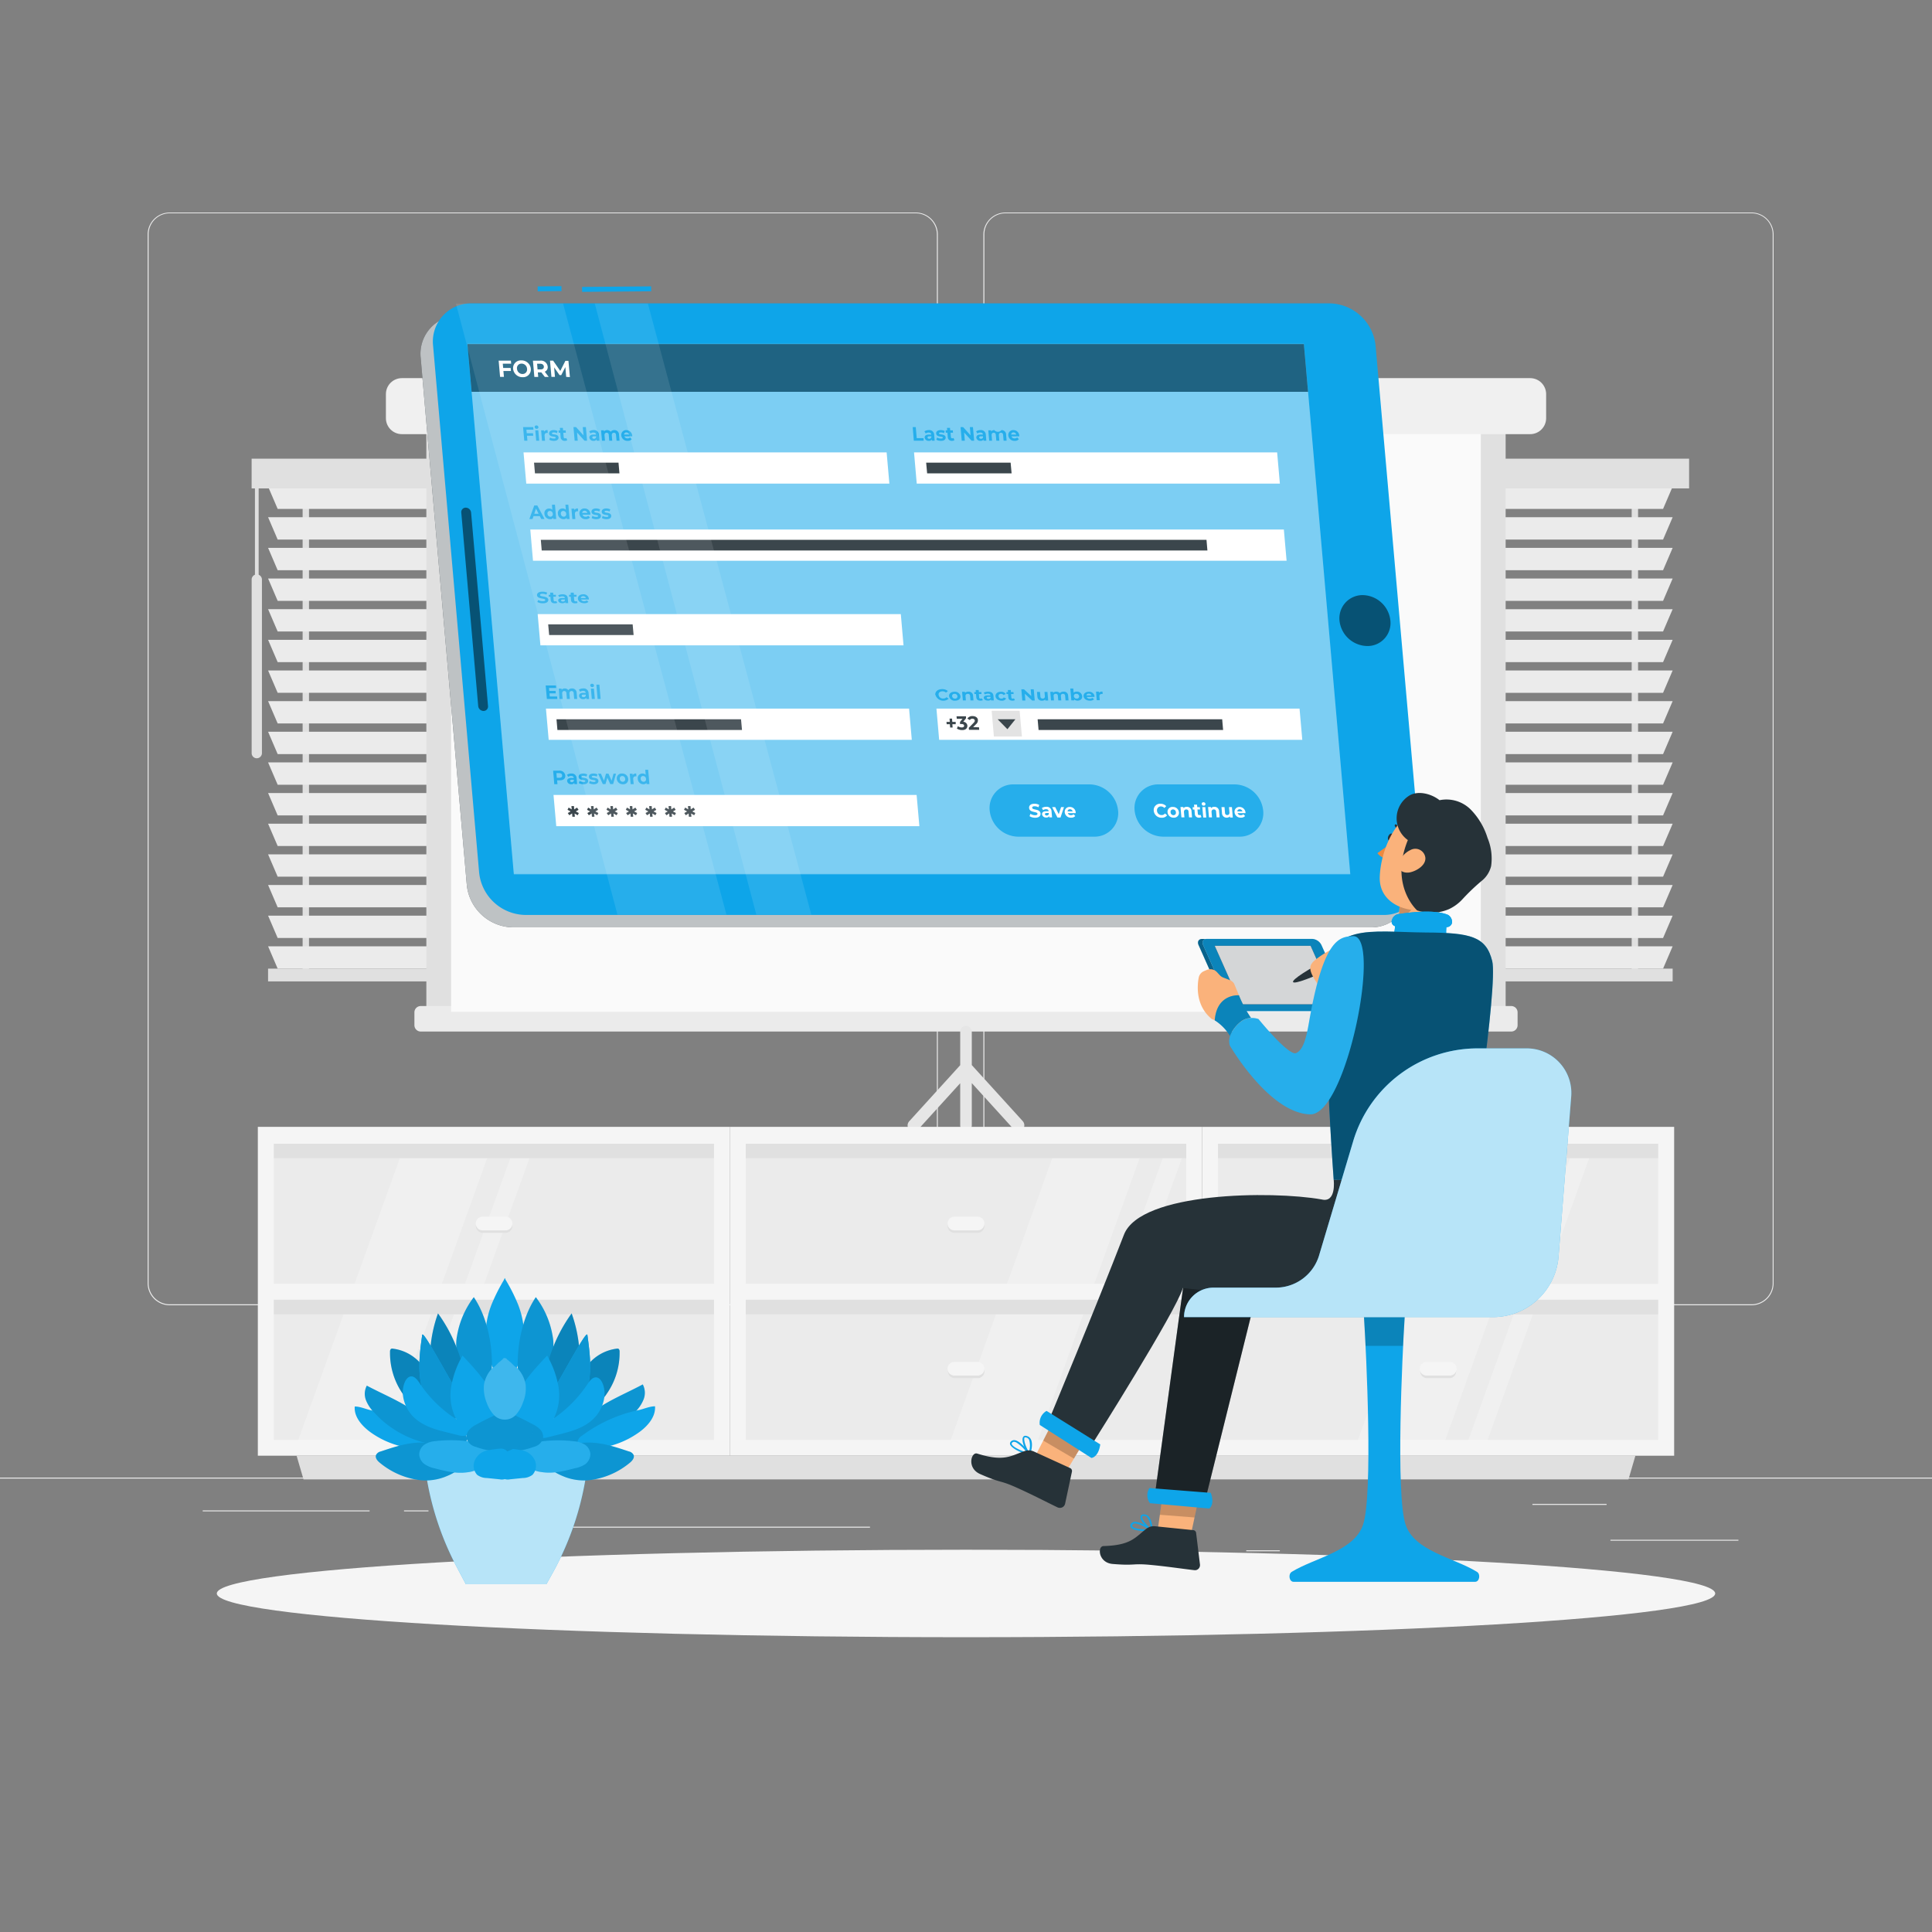 <svg xmlns="http://www.w3.org/2000/svg" width="217" height="217" fill="none"><rect width="100%" height="100%" fill="#808080" stroke="none"/><path fill="#EBEBEB" d="M195.257 172.945h-14.374v.108h14.374v-.108Zm-51.508 1.18h-3.771v.109h3.771v-.109Zm36.7-5.208h-8.329v.109h8.329v-.109Zm-138.937.729H22.768v.109h18.744v-.109Zm6.614 0H45.38v.109h2.747v-.109Zm49.589 1.832H57.058v.109h40.657v-.109Zm5.143-24.873H19.061a2.477 2.477 0 0 1-2.478-2.478v-117.8a2.478 2.478 0 0 1 2.478-2.457h83.797a2.477 2.477 0 0 1 2.478 2.478v117.779a2.476 2.476 0 0 1-2.478 2.478ZM19.061 23.957a2.375 2.375 0 0 0-2.37 2.37v117.8a2.374 2.374 0 0 0 2.37 2.37h83.797a2.378 2.378 0 0 0 2.37-2.37v-117.8a2.379 2.379 0 0 0-2.37-2.37H19.061Zm177.676 122.648h-83.806a2.48 2.48 0 0 1-2.478-2.478v-117.8a2.483 2.483 0 0 1 2.478-2.457h83.806a2.48 2.48 0 0 1 2.469 2.457v117.8a2.476 2.476 0 0 1-2.469 2.478ZM112.931 23.957a2.374 2.374 0 0 0-2.369 2.37v117.8a2.373 2.373 0 0 0 2.369 2.37h83.806a2.373 2.373 0 0 0 2.369-2.37v-117.8a2.374 2.374 0 0 0-2.369-2.37h-83.806ZM217 165.962H0v.108h217v-.108Z"/><path fill="#E0E0E0" d="M34.707 53.651h-.716v55.861h.716v-55.86Zm44.593 0h-.716v55.861h.716v-55.86Z"/><path fill="#EBEBEB" d="M82.104 57.162H31.187l-1.076-2.508h53.07l-1.077 2.508Zm0 3.442H31.187l-1.076-2.509h53.07l-1.077 2.509Zm0 3.442H31.187l-1.076-2.509h53.07l-1.077 2.509Zm0 3.441H31.187l-1.076-2.508h53.07l-1.077 2.508Zm0 3.441H31.187l-1.076-2.504h53.07l-1.077 2.504Zm0 3.442H31.187l-1.076-2.504h53.07l-1.077 2.504Zm0 3.446H31.187l-1.076-2.508h53.07l-1.077 2.508Zm0 3.442H31.187l-1.076-2.508h53.07l-1.077 2.508Zm0 3.442H31.187l-1.076-2.51h53.07l-1.077 2.51Zm0 3.441H31.187l-1.076-2.508h53.07l-1.077 2.508Zm0 3.442H31.187l-1.076-2.509h53.07l-1.077 2.509Zm0 3.441H31.187l-1.076-2.504h53.07l-1.077 2.504Zm0 3.442H31.187l-1.076-2.504h53.07l-1.077 2.504Zm0 3.442H31.187l-1.076-2.505h53.07l-1.077 2.505Zm0 3.446H31.187l-1.076-2.509h53.07l-1.077 2.509Zm0 3.441H31.187l-1.076-2.508h53.07l-1.077 2.508Z"/><path fill="#E0E0E0" d="M83.18 108.795H30.11v1.433h53.07v-1.433Zm1.854-57.279H28.262v3.342h56.772v-3.342Zm-56.19 33.652a.575.575 0 0 1-.578-.581V65.1a.574.574 0 0 1 .986-.408.578.578 0 0 1 .169.408v19.487a.582.582 0 0 1-.577.581Z"/><path fill="#E0E0E0" d="M29.052 54.185h-.417v11.58h.417v-11.58Zm110.344-.534h-.716v55.861h.716v-55.86Zm44.59 0h-.716v55.861h.716v-55.86Z"/><path fill="#EBEBEB" d="M186.794 57.162h-50.922l-1.072-2.508h53.07l-1.076 2.508Zm0 3.442h-50.922l-1.072-2.509h53.07l-1.076 2.509Zm0 3.442h-50.922l-1.072-2.509h53.07l-1.076 2.509Zm0 3.441h-50.922l-1.072-2.508h53.07l-1.076 2.508Zm0 3.441h-50.922l-1.072-2.504h53.07l-1.076 2.504Zm0 3.442h-50.922l-1.072-2.504h53.07l-1.076 2.504Zm0 3.446h-50.922l-1.072-2.508h53.07l-1.076 2.508Zm0 3.442h-50.922L134.8 78.75h53.07l-1.076 2.508Zm0 3.442h-50.922l-1.072-2.51h53.07l-1.076 2.51Zm0 3.441h-50.922l-1.072-2.508h53.07l-1.076 2.508Zm0 3.442h-50.922l-1.072-2.509h53.07l-1.076 2.509Zm0 3.441h-50.922L134.8 92.52h53.07l-1.076 2.504Zm0 3.442h-50.922l-1.072-2.504h53.07l-1.076 2.504Zm0 3.442h-50.922l-1.072-2.505h53.07l-1.076 2.505Zm0 3.446h-50.922l-1.072-2.509h53.07l-1.076 2.509Zm0 3.441h-50.922l-1.072-2.508h53.07l-1.076 2.508Z"/><path fill="#E0E0E0" d="M187.87 108.795H134.8v1.433h53.07v-1.433Zm1.849-57.279h-56.772v3.342h56.772v-3.342Zm-56.186 33.652a.579.579 0 0 1-.577-.581V65.1a.562.562 0 0 1 .168-.41.56.56 0 0 1 .409-.167.576.576 0 0 1 .573.577v19.487a.582.582 0 0 1-.573.581Z"/><path fill="#E0E0E0" d="M133.741 54.185h-.416v11.58h.416v-11.58Z"/><path fill="#E0E0E0" d="M169.112 45.618H47.888v68.572h121.224V45.618Z"/><path fill="#EBEBEB" d="M169.742 112.997H47.258a.711.711 0 0 0-.712.711v1.441c0 .393.32.712.712.712h122.484a.712.712 0 0 0 .712-.712v-1.441a.711.711 0 0 0-.712-.711Z"/><path fill="#FAFAFA" d="M166.326 47.701H50.67v65.946h115.656V47.701Z"/><path fill="#E6E6E6" d="m114.867 125.916-5.716-6.288v-3.75a.65.65 0 0 0-1.302 0v3.763l-5.716 6.288c-.594.656.326 1.667.92 1.016 1.597-1.762 3.196-3.521 4.796-5.277v4.717a.654.654 0 0 0 .651.651.65.65 0 0 0 .651-.651v-4.73c1.597 1.756 3.196 3.515 4.796 5.277.594.664 1.497-.36.92-1.016Z"/><path fill="#F0F0F0" d="M171.864 42.471H45.14c-.992 0-1.796.805-1.796 1.797v2.7c0 .992.804 1.796 1.796 1.796h126.724c.992 0 1.797-.804 1.797-1.797v-2.699c0-.992-.805-1.797-1.797-1.797Z"/><path fill="#EBEBEB" d="M81.097 127.362H29.86v17.685h51.238v-17.685Zm0 17.685H29.86v17.686h51.238v-17.686Z"/><path fill="#F0F0F0" d="m49.328 145.047 6.371-17.685h-9.808l-6.375 17.685h9.812Zm11.124-17.685h-2.157l-6.376 17.685h2.157l6.376-17.685Zm-17.499 35.371 6.375-17.686h-9.812l-6.376 17.686h9.813Z"/><path fill="#F0F0F0" d="M54.076 145.047H51.92l-6.375 17.686H47.7l6.375-17.686Z"/><path fill="#E0E0E0" d="M81.093 130.079v-1.788H29.855v1.788h51.238Zm0 17.546v-1.788H29.855v1.788h51.238Zm-24.308-9.157a.768.768 0 0 0 0-1.536H54.18a.769.769 0 0 0 0 1.536h2.604Z"/><path fill="#F5F5F5" d="M56.785 138.195a.768.768 0 0 0 0-1.537H54.18a.769.769 0 0 0 0 1.537h2.604Z"/><path fill="#E0E0E0" d="M56.785 154.795a.77.77 0 0 0 .714-.77.774.774 0 0 0-.715-.771h-2.603a.774.774 0 0 0 0 1.541h2.604Z"/><path fill="#F5F5F5" d="M56.785 154.504a.768.768 0 0 0 0-1.536H54.18a.769.769 0 0 0 0 1.536h2.604Z"/><path fill="#F5F5F5" d="M28.96 126.567v36.938h53.027v-36.938H28.96Zm51.24 35.154H30.753V145.98H80.2v15.741Zm0-17.525H30.753v-15.732H80.2v15.732Z"/><path fill="#EBEBEB" d="M134.119 127.362H82.881v17.685h51.238v-17.685Zm0 17.685H82.881v17.686h51.238v-17.686Z"/><path fill="#F0F0F0" d="m122.605 145.047 6.375-17.685h-9.808l-6.375 17.685h9.808Zm11.123-17.685h-2.152l-6.376 17.685h2.153l6.375-17.685Zm-17.494 35.371 6.371-17.686h-9.808l-6.376 17.686h9.813Z"/><path fill="#F0F0F0" d="M127.353 145.047H125.2l-6.375 17.686h2.157l6.371-17.686Z"/><path fill="#E0E0E0" d="M134.119 130.079v-1.788H82.881v1.788h51.238Zm0 17.546v-1.788H82.881v1.788h51.238Zm-24.317-9.157a.767.767 0 1 0 0-1.536h-2.604a.767.767 0 1 0 0 1.536h2.604Z"/><path fill="#F5F5F5" d="M109.802 138.195a.767.767 0 1 0 0-1.537h-2.604a.767.767 0 1 0 0 1.537h2.604Z"/><path fill="#E0E0E0" d="M109.802 154.795a.77.77 0 0 0 0-1.541h-2.604a.772.772 0 0 0 0 1.541h2.604Z"/><path fill="#F5F5F5" d="M109.802 154.504a.767.767 0 1 0 0-1.536h-2.604a.767.767 0 1 0 0 1.536h2.604Z"/><path fill="#F5F5F5" d="M81.987 126.567v36.938h53.026v-36.938H81.987Zm51.238 35.154H83.762V145.98h49.476l-.013 15.741Zm0-17.525H83.762v-15.732h49.476l-.013 15.732Z"/><path fill="#EBEBEB" d="M187.145 127.362h-51.238v17.685h51.238v-17.685Zm0 17.685h-51.238v17.686h51.238v-17.686Z"/><path fill="#F0F0F0" d="m168.353 145.047 6.375-17.685h-9.812l-6.376 17.685h9.813Zm11.123-17.685h-2.157l-6.375 17.685h2.157l6.375-17.685Zm-17.499 35.371 6.376-17.686h-9.813l-6.375 17.686h9.812Z"/><path fill="#F0F0F0" d="M173.101 145.047h-2.157l-6.376 17.686h2.157l6.376-17.686Z"/><path fill="#E0E0E0" d="M187.145 130.083v-1.788h-51.238v1.788h51.238Zm-.004 17.546v-1.788h-51.238v1.788h51.238Zm-24.304-9.161a.767.767 0 1 0 0-1.536h-2.604a.767.767 0 1 0 0 1.536h2.604Z"/><path fill="#F5F5F5" d="M162.837 138.195a.767.767 0 1 0 0-1.537h-2.604a.767.767 0 1 0 0 1.537h2.604Z"/><path fill="#E0E0E0" d="M162.837 154.795a.77.77 0 0 0 .508-1.296.772.772 0 0 0-.508-.245h-2.604a.775.775 0 0 0-.715.771.774.774 0 0 0 .715.77h2.604Z"/><path fill="#F5F5F5" d="M162.837 154.504a.767.767 0 1 0 0-1.536h-2.604a.767.767 0 1 0 0 1.536h2.604Z"/><path fill="#F5F5F5" d="M135.013 126.567v36.938h53.026v-36.938h-53.026Zm51.234 35.154h-49.446V145.98h49.446v15.741Zm0-17.525h-49.446v-15.732h49.446v15.732Z"/><path fill="#E0E0E0" d="M182.909 166.166H34.091l-.777-2.661h150.372l-.777 2.661Z"/><path fill="#F5F5F5" d="M108.5 183.89c46.474 0 84.148-2.199 84.148-4.913 0-2.713-37.674-4.913-84.148-4.913s-84.148 2.2-84.148 4.913c0 2.714 37.674 4.913 84.148 4.913Z"/><path fill="#263238" d="M57.61 104.16h96.347a4.293 4.293 0 0 0 4.161-2.971 4.285 4.285 0 0 0 .179-1.803l-5.186-59.163a5.293 5.293 0 0 0-5.169-4.774H51.594a4.288 4.288 0 0 0-4.34 4.774l5.178 59.185a5.296 5.296 0 0 0 5.177 4.752Z"/><path fill="#fff" d="M57.61 104.16h96.347a4.293 4.293 0 0 0 4.161-2.971 4.285 4.285 0 0 0 .179-1.803l-5.186-59.163a5.293 5.293 0 0 0-5.169-4.774H51.594a4.288 4.288 0 0 0-4.34 4.774l5.178 59.185a5.296 5.296 0 0 0 5.177 4.752Z" opacity=".7"/><path fill="#0EA5E9" d="M57.713 98.106h93.948l-5.212-59.554H52.501l5.212 59.554Z"/><path fill="#0EA5E9" d="M59.024 102.766h96.348a4.276 4.276 0 0 0 3.253-1.402 4.295 4.295 0 0 0 1.087-3.371l-5.208-59.168a5.293 5.293 0 0 0-5.173-4.752H52.983a4.288 4.288 0 0 0-4.34 4.752l5.173 59.185a5.298 5.298 0 0 0 5.208 4.756Z"/><path fill="#0EA5E9" d="M57.713 98.106h93.948l-5.212-59.554H52.501l5.212 59.554Z"/><path fill="#fff" d="M57.713 98.197h93.948l-5.212-59.554H52.501l5.212 59.553Z" opacity=".4"/><path fill="#0EA5E9" d="M146.918 44.007H52.974l-.473-5.364h93.948l.469 5.364Z"/><path fill="#000" d="M146.918 44.007H52.974l-.473-5.364h93.948l.469 5.364Z" opacity=".5"/><path fill="#fff" d="m56.472 40.848.044.482h.841l.03.338h-.846l.061.664h-.434l-.16-1.823h1.375l.03.339h-.94Zm1.158.572a.869.869 0 0 1 .917-.941 1.046 1.046 0 0 1 1.076.942.868.868 0 0 1-.911.946 1.05 1.05 0 0 1-1.081-.946Zm1.568 0a.616.616 0 0 0-.826-.542.503.503 0 0 0-.303.543.62.62 0 0 0 .625.586.503.503 0 0 0 .504-.586Zm1.996.913-.395-.508h-.39l.043.508h-.434l-.16-1.823h.79a.755.755 0 0 1 .867.664.534.534 0 0 1-.325.573l.438.586h-.434Zm-.525-1.48h-.343l.052.637h.347c.256 0 .373-.121.36-.316-.013-.196-.169-.322-.425-.322h.009Zm2.925 1.479-.095-1.102-.46.902h-.191l-.608-.868.091 1.068h-.395l-.16-1.823h.351l.803 1.155.573-1.133h.343l.165 1.823-.417-.022Z"/><path fill="#0EA5E9" d="m59.128 48.26.035.4h.703l.026.282h-.703l.048.556h-.352l-.134-1.524h1.141l.026.287h-.79Zm.925-.286a.173.173 0 0 1 .119-.18.172.172 0 0 1 .076-.006.208.208 0 0 1 .226.182.179.179 0 0 1-.196.195.213.213 0 0 1-.225-.19Zm.069.356h.339l.104 1.168h-.339l-.104-1.168Zm1.38-.022.026.317h-.078c-.187 0-.3.104-.282.33l.048.551h-.339l-.1-1.167h.322v.152a.434.434 0 0 1 .403-.183Zm.187 1.082.09-.244a.87.87 0 0 0 .435.113c.156 0 .208-.043.204-.108 0-.191-.708 0-.747-.46 0-.222.17-.382.508-.382.16-.002.317.034.46.104l-.09.243a.722.722 0 0 0-.348-.087c-.152 0-.213.048-.209.108 0 .2.708 0 .747.465 0 .217-.17.373-.516.373a1.077 1.077 0 0 1-.534-.126Zm2.022.051a.469.469 0 0 1-.269.074.432.432 0 0 1-.473-.434l-.039-.473h-.178l-.026-.265h.182l-.026-.282h.339l.026.282h.29l.022.265h-.29l.043.473a.15.15 0 0 0 .096.145c.019.008.04.012.06.011a.226.226 0 0 0 .135-.043l.108.247Zm2.096-1.467.13 1.524h-.286l-.842-.925.083.925h-.347l-.135-1.524h.29l.838.925-.082-.925h.351Zm1.463.855.06.668h-.32v-.147a.351.351 0 0 1-.343.165.434.434 0 0 1-.469-.356c0-.204.117-.347.473-.347h.27c0-.148-.11-.23-.292-.23a.5.5 0 0 0-.325.108l-.143-.239a.829.829 0 0 1 .49-.143.534.534 0 0 1 .599.521Zm-.313.3v-.122h-.234c-.156 0-.204.06-.195.139.008.078.082.139.204.139a.225.225 0 0 0 .204-.156h.021Zm2.57-.299.06.668h-.338l-.056-.617c0-.19-.109-.277-.243-.277-.135 0-.252.1-.235.308l.052.586h-.338l-.052-.617c0-.19-.104-.277-.248-.277-.143 0-.247.1-.23.308l.052.586h-.338l-.104-1.168h.325v.13a.435.435 0 0 1 .352-.151.49.49 0 0 1 .403.19.477.477 0 0 1 .404-.19.503.503 0 0 1 .534.52Zm1.471.177h-.868a.348.348 0 0 0 .356.234.356.356 0 0 0 .282-.112l.2.195a.565.565 0 0 1-.47.19.673.673 0 0 1-.715-.603.54.54 0 0 1 .568-.603.686.686 0 0 1 .664.699h-.017Zm-.907-.195h.577a.313.313 0 0 0-.308-.243.248.248 0 0 0-.269.243Zm-7.517 29.416.026.282h-1.176l-.135-1.519h1.15l.027.282h-.803l.03.33h.708l.021.274h-.703l.03.351h.825Zm2.196-.386.06.668h-.338l-.056-.616c0-.191-.109-.278-.243-.278-.135 0-.252.1-.234.308l.052.586h-.339l-.052-.616c0-.191-.104-.278-.247-.278-.143 0-.248.1-.23.308l.052.586h-.339l-.104-1.167h.326v.134a.433.433 0 0 1 .351-.151.478.478 0 0 1 .404.19.469.469 0 0 1 .403-.19.497.497 0 0 1 .534.516Zm1.337 0 .06.669h-.316v-.148a.352.352 0 0 1-.343.165.434.434 0 0 1-.469-.356c0-.204.117-.347.473-.347h.27c0-.148-.11-.23-.291-.23a.5.5 0 0 0-.326.108l-.143-.238a.829.829 0 0 1 .49-.14.533.533 0 0 1 .595.517Zm-.313.3v-.122h-.26c-.156 0-.204.06-.195.139.008.078.082.139.204.139a.226.226 0 0 0 .251-.156Zm.504-1.151a.174.174 0 0 1 .19-.19.212.212 0 0 1 .23.182.177.177 0 0 1-.195.195.213.213 0 0 1-.225-.187Zm.07.352h.338l.104 1.167h-.339l-.104-1.167Zm.616-.443h.338l.139 1.61h-.338l-.14-1.61ZM60.63 57.97h-.708l-.108.325h-.356l.547-1.52h.347l.812 1.52h-.37l-.164-.326Zm-.135-.265-.295-.582-.187.582h.482Zm1.836-1.02.143 1.61h-.325v-.135a.403.403 0 0 1-.352.152.625.625 0 0 1-.646-.59.512.512 0 0 1 .53-.603.487.487 0 0 1 .36.143l-.048-.569.338-.008Zm-.243 1.028a.325.325 0 0 0-.325-.325.269.269 0 0 0-.27.325.325.325 0 0 0 .441.3.265.265 0 0 0 .154-.291v-.009Zm1.745-1.028.143 1.61h-.325v-.135a.404.404 0 0 1-.352.152.625.625 0 0 1-.634-.599.512.512 0 0 1 .53-.603.487.487 0 0 1 .36.143l-.048-.568h.326Zm-.243 1.028a.325.325 0 0 0-.326-.325.27.27 0 0 0-.269.325.326.326 0 0 0 .44.3.265.265 0 0 0 .155-.291v-.009Zm1.319-.603.026.312h-.078c-.187 0-.3.105-.282.326l.048.551h-.339l-.1-1.167h.321v.156a.435.435 0 0 1 .404-.178Zm1.389.699h-.868a.347.347 0 0 0 .356.234.372.372 0 0 0 .282-.113l.2.195a.573.573 0 0 1-.47.187.668.668 0 0 1-.715-.599.533.533 0 0 1 .568-.603.638.638 0 0 1 .66.608.623.623 0 0 1-.013.09Zm-.907-.2h.577a.313.313 0 0 0-.308-.243.254.254 0 0 0-.246.145.252.252 0 0 0-.023.098Zm1.059.577.09-.243a.828.828 0 0 0 .435.113c.156 0 .208-.039.204-.104 0-.191-.708 0-.747-.465 0-.22.165-.377.508-.377.16-.002.317.034.46.104l-.091.239a.72.72 0 0 0-.347-.087c-.152 0-.213.048-.209.108 0 .2.708 0 .747.47 0 .216-.17.368-.516.368a1.029 1.029 0 0 1-.534-.126Zm1.15 0 .091-.243a.842.842 0 0 0 .434.113c.156 0 .213-.039.208-.104 0-.191-.707 0-.75-.465 0-.22.169-.377.507-.377.16-.002.317.034.46.104l-.09.239a.716.716 0 0 0-.344-.087c-.152 0-.212.048-.208.108 0 .2.707 0 .746.47 0 .216-.169.368-.52.368a1.054 1.054 0 0 1-.534-.126ZM63.494 87.1c.03.338-.208.546-.612.546h-.308l.04.434h-.357l-.13-1.519h.655a.63.63 0 0 1 .712.539Zm-.356 0c0-.17-.134-.265-.347-.265h-.295l.043.525h.287c.225 0 .325-.096.312-.26Zm1.628.299.06.668h-.316v-.147a.352.352 0 0 1-.343.165.434.434 0 0 1-.469-.356c0-.204.117-.347.473-.347h.27c0-.148-.11-.23-.291-.23a.507.507 0 0 0-.326.108l-.143-.239a.838.838 0 0 1 .49-.139.533.533 0 0 1 .595.517Zm-.313.3v-.122h-.221c-.156 0-.204.06-.195.139.008.078.082.139.204.139a.227.227 0 0 0 .212-.157Zm.556.26.091-.243a.867.867 0 0 0 .434.113c.156 0 .213-.044.204-.109 0-.19-.703 0-.746-.46 0-.221.169-.378.507-.378.16-.002.317.032.46.1l-.09.243a.72.72 0 0 0-.348-.086c-.152 0-.213.047-.204.108 0 .2.703 0 .747.464 0 .217-.17.374-.521.374a1.076 1.076 0 0 1-.534-.126Zm1.15 0 .091-.243a.89.89 0 0 0 .434.113c.156 0 .213-.044.208-.109 0-.19-.707 0-.746-.46-.022-.221.165-.378.508-.378.157-.002.313.032.455.1l-.09.243a.718.718 0 0 0-.344-.087c-.151 0-.212.048-.208.109 0 .2.707 0 .747.464 0 .217-.17.374-.521.374-.186.003-.37-.04-.534-.126Zm3.029-1.059-.32 1.167h-.326l-.326-.724-.208.724h-.304l-.525-1.167h.317l.347.79.217-.79h.286l.347.79.218-.79h.277Zm.087.581a.542.542 0 0 1 .59-.599.664.664 0 0 1 .695.6.543.543 0 0 1-.59.603.669.669 0 0 1-.695-.604Zm.942 0a.325.325 0 0 0-.444-.298.27.27 0 0 0-.155.298.33.33 0 0 0 .33.326.269.269 0 0 0 .269-.326Zm1.241-.599.026.313h-.078c-.187 0-.3.1-.282.325l.052.551h-.343l-.1-1.167h.322v.152a.433.433 0 0 1 .403-.174Zm1.342-.425.142 1.61h-.325v-.134a.434.434 0 0 1-.352.151.625.625 0 0 1-.633-.603.513.513 0 0 1 .53-.599.498.498 0 0 1 .364.14l-.052-.565h.325Zm-.244 1.024a.325.325 0 0 0-.443-.298.265.265 0 0 0-.151.298.325.325 0 0 0 .325.326.269.269 0 0 0 .27-.326Zm50.361 6.493h-8.562a3.267 3.267 0 0 1-3.195-2.934 2.66 2.66 0 0 1 .675-2.074 2.641 2.641 0 0 1 2.003-.864h8.55a3.271 3.271 0 0 1 3.194 2.938 2.638 2.638 0 0 1-.672 2.067 2.653 2.653 0 0 1-1.993.867Z"/><path fill="#fff" d="m115.639 91.674.096-.27a.953.953 0 0 0 .516.161c.209 0 .287-.07.278-.165-.022-.282-.89-.087-.942-.65-.021-.261.169-.474.599-.474.19-.004.377.043.543.135l-.087.264a.93.93 0 0 0-.434-.117c-.208 0-.282.078-.274.174.022.278.89.087.938.642.022.256-.169.473-.603.473a1.205 1.205 0 0 1-.63-.173Zm2.47-.534.056.664h-.317v-.148a.34.34 0 0 1-.343.165.435.435 0 0 1-.464-.355c0-.204.113-.348.469-.348h.269c0-.147-.104-.23-.287-.23a.51.51 0 0 0-.329.109l-.144-.239a.87.87 0 0 1 .495-.139.533.533 0 0 1 .595.521Zm-.313.295v-.121h-.23c-.16 0-.204.06-.199.139.004.078.086.143.204.143a.234.234 0 0 0 .225-.144v-.017Zm1.71-.781-.39 1.167h-.348l-.594-1.167h.347l.395.794.265-.794h.325Zm1.302.677h-.868a.342.342 0 0 0 .352.234.363.363 0 0 0 .286-.112l.196.2a.565.565 0 0 1-.465.186.678.678 0 0 1-.72-.603.543.543 0 0 1 .145-.435.542.542 0 0 1 .428-.164.65.65 0 0 1 .659.694h-.013Zm-.902-.195h.572a.308.308 0 0 0-.308-.243.246.246 0 0 0-.264.247v-.004Z"/><path fill="#0EA5E9" d="M139.214 93.974h-8.58a3.27 3.27 0 0 1-3.194-2.934 2.644 2.644 0 0 1 .677-2.075 2.654 2.654 0 0 1 2.005-.863h8.563a3.273 3.273 0 0 1 3.194 2.938 2.641 2.641 0 0 1-2.665 2.934Z"/><path fill="#fff" d="M129.588 91.062a.698.698 0 0 1 .191-.572.707.707 0 0 1 .564-.214.866.866 0 0 1 .647.27l-.204.208a.543.543 0 0 0-.399-.178.432.432 0 0 0-.434.486.512.512 0 0 0 .529.486.432.432 0 0 0 .365-.182l.243.208a.713.713 0 0 1-.604.273.867.867 0 0 1-.898-.785Zm1.549.173a.549.549 0 0 1 .152-.441.531.531 0 0 1 .439-.158.662.662 0 0 1 .69.6.547.547 0 0 1-.586.603.667.667 0 0 1-.695-.604Zm.938 0a.325.325 0 0 0-.326-.321.264.264 0 0 0-.269.321.326.326 0 0 0 .326.326.272.272 0 0 0 .213-.098.272.272 0 0 0 .056-.228Zm1.758-.095.056.668h-.338l-.053-.616c0-.191-.112-.278-.26-.278-.148 0-.273.1-.256.317l.052.577h-.338l-.105-1.167h.326v.134a.47.47 0 0 1 .373-.152.506.506 0 0 1 .543.517Zm1.111.625a.437.437 0 0 1-.269.074.438.438 0 0 1-.333-.113.437.437 0 0 1-.141-.321l-.043-.482h-.178l-.026-.26h.182l-.026-.287h.339l.026.286h.291l.021.26h-.29l.043.474a.14.14 0 0 0 .011.06.15.15 0 0 0 .145.096.226.226 0 0 0 .135-.043l.113.256Zm.03-1.463a.17.17 0 0 1 .051-.143.176.176 0 0 1 .144-.048.208.208 0 0 1 .226.183.172.172 0 0 1-.051.144.177.177 0 0 1-.144.051.211.211 0 0 1-.15-.048.215.215 0 0 1-.076-.139Zm.069.352h.339l.104 1.167h-.338l-.105-1.167Zm1.884.486.061.668h-.339l-.056-.616c0-.19-.109-.278-.261-.278-.152 0-.273.1-.251.317l.047.577h-.338l-.1-1.167h.321v.134a.47.47 0 0 1 .373-.151.503.503 0 0 1 .543.516Zm1.441-.486.1 1.167h-.321v-.139a.445.445 0 0 1-.348.157.517.517 0 0 1-.547-.525l-.056-.66h.339l.052.612c0 .19.112.282.26.282.148 0 .26-.104.243-.317l-.052-.577h.33Zm1.51.676h-.868a.345.345 0 0 0 .356.235.357.357 0 0 0 .282-.113l.2.2a.577.577 0 0 1-.469.186.673.673 0 0 1-.716-.603.54.54 0 0 1 .142-.434.538.538 0 0 1 .427-.165.683.683 0 0 1 .664.695h-.018Zm-.907-.195h.577a.313.313 0 0 0-.308-.243.25.25 0 0 0-.188.066.252.252 0 0 0-.081.182v-.005Z"/><path fill="#0EA5E9" d="M105.05 78.05c-.035-.377.295-.65.768-.65a.942.942 0 0 1 .647.22l-.213.174a.587.587 0 0 0-.395-.147c-.282 0-.473.165-.434.403a.476.476 0 0 0 .521.404.492.492 0 0 0 .373-.148l.239.174a.927.927 0 0 1-1.253-.046.92.92 0 0 1-.236-.388l-.017.004Zm1.549.148c-.026-.29.226-.499.599-.499a.621.621 0 0 1 .681.5c.026.29-.225.498-.594.498a.624.624 0 0 1-.686-.499Zm.938 0a.301.301 0 0 0-.322-.269c-.169 0-.29.1-.273.27a.301.301 0 0 0 .321.268.242.242 0 0 0 .261-.16.238.238 0 0 0 .013-.109Zm1.757-.078.048.551h-.339l-.043-.508a.23.23 0 0 0-.256-.23c-.165 0-.273.083-.26.26l.043.478h-.339l-.086-.968h.325v.113a.534.534 0 0 1 .378-.126.469.469 0 0 1 .529.43Zm1.103.516a.549.549 0 0 1-.269.06c-.278 0-.434-.116-.469-.346l-.035-.4h-.178l-.022-.217h.183l-.022-.234h.339l.021.234h.291v.217h-.291l.035.395a.143.143 0 0 0 .051.097.143.143 0 0 0 .105.03.26.26 0 0 0 .135-.035l.126.2Zm1.18-.516.048.55h-.317v-.116a.388.388 0 0 1-.347.134c-.274 0-.434-.126-.46-.295-.026-.17.117-.29.473-.29h.273c0-.118-.104-.192-.286-.192a.59.59 0 0 0-.33.091l-.139-.195a.958.958 0 0 1 .495-.117c.347-.004.551.143.59.43Zm-.317.247v-.1h-.234c-.156 0-.204.048-.195.113.008.065.078.117.199.117a.232.232 0 0 0 .23-.121v-.009Zm.556-.169c-.026-.29.225-.499.607-.499a.609.609 0 0 1 .543.247l-.252.118a.336.336 0 0 0-.273-.135c-.174 0-.3.1-.282.27a.3.3 0 0 0 .11.201.3.3 0 0 0 .219.067.268.268 0 0 0 .248-.134l.273.117a.507.507 0 0 1-.499.247c-.382 0-.673-.208-.694-.499Zm2.178.438a.573.573 0 0 1-.273.06c-.273 0-.434-.116-.464-.346l-.035-.4h-.182v-.217h.178l-.022-.234h.343v.234h.29l.022.217h-.291l.035.395c0 .083.065.126.156.126a.272.272 0 0 0 .135-.035l.108.2Zm2.114-1.216.113 1.26h-.291l-.824-.764.065.764h-.348l-.108-1.26h.295l.825.765-.07-.764h.343Zm1.541.292.082.968h-.321v-.113a.496.496 0 0 1-.352.13.474.474 0 0 1-.538-.434l-.047-.547h.338l.044.508a.226.226 0 0 0 .074.175.229.229 0 0 0 .182.06.222.222 0 0 0 .247-.261l-.039-.482.33-.004Zm2.322.408.047.551h-.338l-.044-.508a.21.21 0 0 0-.016-.092.22.22 0 0 0-.227-.137.206.206 0 0 0-.183.063.212.212 0 0 0-.049.088.212.212 0 0 0-.002.1l.043.486h-.338l-.048-.508a.224.224 0 0 0-.014-.092.219.219 0 0 0-.225-.138.206.206 0 0 0-.183.064.212.212 0 0 0-.049.088.212.212 0 0 0-.002.1l.039.486h-.334l-.082-.968h.321v.113a.476.476 0 0 1 .356-.126.511.511 0 0 1 .394.157.538.538 0 0 1 .408-.157.457.457 0 0 1 .476.247c.029.057.046.12.05.183Zm1.579.078c.031.304-.208.5-.538.5a.553.553 0 0 1-.36-.144v.108h-.321l-.117-1.332h.338l.039.469a.483.483 0 0 1 .343-.117.577.577 0 0 1 .616.516Zm-.343 0a.296.296 0 0 0-.321-.269.244.244 0 0 0-.261.16.254.254 0 0 0-.012.11.304.304 0 0 0 .321.268.242.242 0 0 0 .273-.269Zm1.715.078h-.868a.34.34 0 0 0 .351.195.4.4 0 0 0 .287-.095l.195.165a.646.646 0 0 1-.469.156c-.403 0-.685-.213-.711-.5-.026-.286.225-.498.581-.498a.594.594 0 0 1 .651.503l-.017.074Zm-.903-.165h.577a.299.299 0 0 0-.308-.2.241.241 0 0 0-.24.12.255.255 0 0 0-.029.089v-.009Zm1.81-.425.022.26h-.079c-.186 0-.303.083-.286.27l.039.433h-.338l-.083-.968h.321v.13a.474.474 0 0 1 .404-.125ZM60.352 67.613l.1-.217c.157.085.333.13.512.13.208 0 .286-.056.282-.135-.022-.234-.89-.073-.933-.542 0-.213.174-.39.608-.39.185-.005.369.032.538.108l-.091.221a1.07 1.07 0 0 0-.434-.095c-.209 0-.282.06-.274.143 0 .23.89.07.929.534 0 .212-.178.39-.612.39a1.302 1.302 0 0 1-.625-.147Zm2.24.091a.504.504 0 0 1-.27.06c-.277 0-.434-.116-.468-.346l-.035-.395h-.191v-.217h.182l-.021-.24h.338l.022.24h.29v.217h-.29l.035.39a.137.137 0 0 0 .05.1.138.138 0 0 0 .106.03.257.257 0 0 0 .134-.034l.118.195Zm1.18-.517.048.551h-.317v-.121c-.052.091-.17.134-.343.134-.273 0-.434-.125-.46-.29-.026-.165.117-.291.473-.291h.27c0-.122-.105-.191-.287-.191a.586.586 0 0 0-.326.091l-.139-.2c.15-.08.32-.12.49-.117.348 0 .565.14.59.434Zm-.317.248v-.1h-.234c-.156 0-.204.047-.2.113.005.065.083.117.204.117a.238.238 0 0 0 .23-.13Zm1.419.269a.504.504 0 0 1-.269.06c-.278 0-.434-.116-.469-.346l-.034-.395h-.183v-.217h.183v-.24h.338l.022.24h.29v.217h-.29l.035.39a.14.14 0 0 0 .156.13.257.257 0 0 0 .134-.034l.087.195Zm1.259-.369h-.868a.347.347 0 0 0 .352.195.434.434 0 0 0 .282-.095l.195.16a.626.626 0 0 1-.469.156c-.403 0-.686-.208-.712-.499-.026-.29.226-.499.582-.499a.595.595 0 0 1 .651.504.47.47 0 0 1-.013.078Zm-.903-.165h.577a.299.299 0 0 0-.303-.204c-.157 0-.26.078-.274.204Zm37.285-19.196h.343l.108 1.237h.76l.022.287h-1.111l-.122-1.524Zm2.409.855.056.668h-.317v-.147a.34.34 0 0 1-.342.165.436.436 0 0 1-.465-.356c0-.204.113-.347.469-.347h.269c0-.148-.104-.23-.286-.23a.51.51 0 0 0-.33.108l-.144-.239a.87.87 0 0 1 .495-.143.535.535 0 0 1 .595.521Zm-.313.3v-.122h-.23c-.16 0-.204.06-.199.139.004.078.086.139.204.139a.23.23 0 0 0 .208-.157h.017Zm.552.26.091-.243a.887.887 0 0 0 .434.113c.156 0 .212-.044.208-.109 0-.19-.707 0-.746-.46-.022-.221.164-.382.507-.382a.995.995 0 0 1 .456.104l-.091.243a.714.714 0 0 0-.343-.086c-.152 0-.213.047-.208.108 0 .2.707 0 .746.465 0 .216-.169.373-.521.373a1.1 1.1 0 0 1-.533-.126Zm2.035.052a.494.494 0 0 1-.273.074.44.44 0 0 1-.333-.113.437.437 0 0 1-.14-.321l-.04-.478h-.182l-.022-.264h.178l-.021-.282h.338l.026.282h.291l.022.264h-.278l.039.474a.155.155 0 0 0 .099.147.225.225 0 0 0 .196-.034l.1.251Zm2.083-1.467.135 1.524h-.291l-.838-.925.083.925h-.352l-.13-1.524h.291l.837.925-.082-.925h.347Zm1.445.855.057.668h-.317v-.147a.34.34 0 0 1-.343.165.434.434 0 0 1-.464-.356c0-.204.113-.347.469-.347h.269c0-.148-.105-.23-.287-.23a.513.513 0 0 0-.33.108l-.143-.239a.868.868 0 0 1 .495-.143.535.535 0 0 1 .594.521Zm-.312.3v-.122h-.23c-.161 0-.204.06-.2.139.005.078.087.139.204.139a.231.231 0 0 0 .226-.157Zm2.591-.299.056.668h-.338l-.052-.617c0-.19-.109-.278-.248-.278s-.247.1-.23.309l.052.586h-.338l-.057-.617c0-.19-.104-.278-.243-.278-.138 0-.247.1-.23.309l.052.586h-.325l-.1-1.168h.321v.13a.442.442 0 0 1 .356-.152.527.527 0 0 0 .402.192.514.514 0 0 0 .401-.192.501.501 0 0 1 .521.521Zm1.467.177h-.868a.339.339 0 0 0 .356.234.352.352 0 0 0 .282-.113l.195.196a.541.541 0 0 1-.464.19.677.677 0 0 1-.721-.603.545.545 0 0 1 .573-.603.657.657 0 0 1 .66.699h-.013Zm-.903-.195h.573a.308.308 0 0 0-.308-.243.246.246 0 0 0-.265.243Z"/><path fill="#fff" d="M99.894 54.32H59.11l-.308-3.508h40.783l.308 3.507Zm1.588 18.162H60.699l-.308-3.506h40.787l.304 3.506Zm.929 10.616H61.628l-.308-3.507h40.787l.304 3.507Zm.851 9.695H62.479l-.309-3.506h40.783l.309 3.506Zm43.009-9.695h-40.787l-.304-3.507h40.783l.308 3.507Zm-1.762-20.116H59.866l-.304-3.507h84.639l.308 3.507Zm-.755-8.662h-40.787l-.304-3.508h40.783l.308 3.507Z"/><path fill="#E0E0E0" d="M114.78 82.729h-3.147l-.251-2.895h3.142l.256 2.895Z"/><path fill="#263238" d="m114.047 80.79-.894 1.114-1.094-1.115h1.988Zm-6.701.555h-.378l.03.368h-.277l-.035-.368h-.356l-.022-.265h.374l-.031-.37h.278l.035.37h.377l.005.265Zm1.31.165c0 .255-.156.49-.586.49a1.12 1.12 0 0 1-.594-.165l.113-.27a.784.784 0 0 0 .434.14c.173 0 .277-.074.264-.196-.013-.121-.099-.186-.299-.186h-.161v-.235l.282-.351h-.646l-.026-.282h1.063v.225l-.308.39a.481.481 0 0 1 .464.44Zm1.302.177.026.287h-1.15l-.022-.23.539-.552c.126-.13.143-.208.134-.282-.008-.073-.1-.186-.26-.186a.331.331 0 0 0-.3.152l-.269-.165a.641.641 0 0 1 .577-.282c.339 0 .582.173.604.434a.558.558 0 0 1-.213.481l-.321.33.655.013Zm27.42.304h-20.727l-.105-1.202h20.728l.104 1.202Zm-54.037 0H62.609l-.104-1.202h20.727l.109 1.202ZM71.167 71.328H61.68l-.108-1.198h9.487l.108 1.198Zm-1.592-18.163h-9.488l-.104-1.198h9.487l.105 1.198Zm44.046 0h-9.487l-.109-1.198h9.488l.108 1.198Zm21.995 8.667h-74.77l-.103-1.202h74.769l.104 1.202ZM64.666 91.14l.347.178-.126.252-.351-.2.034.369h-.282l-.03-.373-.317.204-.169-.252.317-.178-.347-.182.125-.252.352.204-.04-.373h.287l.026.373.317-.204.174.252-.317.182Zm2.196 0 .347.178-.126.252-.351-.2.035.369h-.282l-.03-.373-.318.204-.169-.252.317-.178-.347-.182.121-.252.356.204-.039-.373h.286l.026.373.317-.204.174.252-.317.182Zm2.178 0 .348.178-.13.252-.352-.2.04.369h-.287l-.026-.373-.317.204-.17-.252.317-.178-.347-.182.122-.252.351.204-.034-.373h.286l.026.373.317-.204.17.252-.313.182Zm2.18 0 .347.178-.13.252-.352-.2.039.369h-.286l-.027-.373-.316.204-.17-.252.317-.178-.347-.182.121-.252.352.204-.035-.373h.287l.026.373.317-.204.169.252-.313.182Zm2.178 0 .347.178-.13.252-.352-.2.04.369h-.287l-.03-.373-.317.204-.165-.252.317-.178-.347-.182.121-.252.352.204-.035-.373h.286l.027.373.316-.204.17.252-.313.182Zm2.179 0 .343.178-.126.252-.352-.2.04.369h-.287l-.03-.373-.317.204-.165-.252.312-.178-.347-.182.126-.252.351.204-.034-.373h.286l.026.373.317-.204.17.252-.313.182Zm2.174 0 .347.178-.126.252-.351-.2.039.369h-.286l-.03-.373-.318.204-.165-.252.313-.178-.347-.182.126-.252.351.204-.035-.373h.287l.026.373.317-.204.169.252-.317.182Z"/><path fill="#fff" d="M57.713 98.106h93.948l-5.212-59.554H52.501l5.212 59.554Z" opacity=".1"/><path fill="#fff" d="m72.773 34.103 18.354 68.633h-6.176L66.806 34.103h5.967Zm-9.526 0 18.35 68.633H69.352L51.208 34.103h12.039Z" opacity=".1"/><path fill="#0EA5E9" d="m63.062 32.141-2.674.027.006.556 2.673-.027-.005-.556Zm10.074.021-7.76.065.005.555 7.76-.065-.005-.555Z"/><path fill="#000" d="M156.166 69.7a2.582 2.582 0 0 1-1.539 2.65 2.581 2.581 0 0 1-1.065.21 3.185 3.185 0 0 1-3.112-2.86 2.614 2.614 0 0 1 .666-2.009 2.61 2.61 0 0 1 1.938-.85 3.185 3.185 0 0 1 3.112 2.86ZM54.31 79.856a.612.612 0 0 1-.598-.551L51.81 57.57a.498.498 0 0 1 .503-.551.612.612 0 0 1 .6.55l1.9 21.736a.5.5 0 0 1-.503.55Z" opacity=".5"/><path fill="#0EA5E9" d="M61.367 177.94h-9.044l-1.002-1.897a33.022 33.022 0 0 1-3.841-14.947v-.455h18.74a33.079 33.079 0 0 1-4.11 15.966l-.742 1.333Z"/><path fill="#fff" d="M61.367 177.94h-9.044l-1.002-1.897a33.022 33.022 0 0 1-3.841-14.947v-.455h18.74a33.079 33.079 0 0 1-4.11 15.966l-.742 1.333Z" opacity=".7"/><path fill="#0EA5E9" d="M41.825 161.014a9.9 9.9 0 0 0 5.642 1.714c.24.013.48-.033.698-.134a.706.706 0 0 0 .37-.634 1.004 1.004 0 0 0-.496-.699 16.402 16.402 0 0 0-4.1-2.23 15.565 15.565 0 0 0-2.223-.621c-.608-.126-1.254-.434-1.87-.434-.118 1.324 1.089 2.443 1.979 3.038Zm24.113-7.608a4.97 4.97 0 0 1 3.341-1.927.294.294 0 0 1 .217.034.419.419 0 0 1 .096.309 7.998 7.998 0 0 1-1.454 4.743 3.652 3.652 0 0 1-1.645 1.389 1.82 1.82 0 0 1-1.506-.087c-.456-.26-.373-.633-.325-1.15a6.365 6.365 0 0 1 1.276-3.311Z"/><path fill="#000" d="M65.938 153.406a4.97 4.97 0 0 1 3.341-1.927.294.294 0 0 1 .217.034.419.419 0 0 1 .096.309 7.998 7.998 0 0 1-1.454 4.743 3.652 3.652 0 0 1-1.645 1.389 1.82 1.82 0 0 1-1.506-.087c-.456-.26-.373-.633-.325-1.15a6.365 6.365 0 0 1 1.276-3.311Z" opacity=".2"/><path fill="#0EA5E9" d="M57.757 154.183a8.776 8.776 0 0 0 1.11-4.093 9.698 9.698 0 0 0-.694-3.611 19.942 19.942 0 0 0-1.501-2.929 92.586 92.586 0 0 0-.148 8.363 6.17 6.17 0 0 0 .209 1.736c.173.521.529.924.867.794l.157-.26Z"/><path fill="#0EA5E9" d="M60.183 145.694c-1.18 1.736-1.927 4.288-2.023 6.905a7.907 7.907 0 0 0 .287 2.704c.273.807.811 1.423 1.367 1.341.555-.083 1.037-.868 1.367-1.676.547-1.328 1.21-3.224.898-4.865a9.875 9.875 0 0 0-1.896-4.409Z"/><path fill="#000" d="M60.183 145.694c-1.18 1.736-1.927 4.288-2.023 6.905a7.907 7.907 0 0 0 .287 2.704c.273.807.811 1.423 1.367 1.341.555-.083 1.037-.868 1.367-1.676.547-1.328 1.21-3.224.898-4.865a9.875 9.875 0 0 0-1.896-4.409Z" opacity=".1"/><path fill="#0EA5E9" d="M63.772 155.454c.968-.898 1.363-2.404 1.302-3.823a15.374 15.374 0 0 0-.868-4.114 17.26 17.26 0 0 0-2.266 4.296 5.924 5.924 0 0 0-.412 1.853 2.446 2.446 0 0 0 .59 1.736 1.172 1.172 0 0 0 1.562.161l-.16.095.252-.204Z"/><path fill="#000" d="M63.772 155.454c.968-.898 1.363-2.404 1.302-3.823a15.374 15.374 0 0 0-.868-4.114 17.26 17.26 0 0 0-2.266 4.296 5.924 5.924 0 0 0-.412 1.853 2.446 2.446 0 0 0 .59 1.736 1.172 1.172 0 0 0 1.562.161l-.16.095.252-.204Z" opacity=".2"/><path fill="#0EA5E9" d="M65.968 149.895c.239 1.736.477 3.541.182 5.282-.295 1.74-1.232 3.441-2.695 4.057-.608.252-1.393.256-1.801-.316a1.74 1.74 0 0 1-.178-1.415c.143-.463.354-.901.625-1.302 1.168-1.897 3.602-6.51 3.85-6.306h.017Z"/><path fill="#0EA5E9" d="M65.968 149.895c.239 1.736.477 3.541.182 5.282-.295 1.74-1.232 3.441-2.695 4.057-.608.252-1.393.256-1.801-.316a1.74 1.74 0 0 1-.178-1.415c.143-.463.354-.901.625-1.302 1.168-1.897 3.602-6.51 3.85-6.306h.017Z"/><path fill="#000" d="M65.968 149.895c.239 1.736.477 3.541.182 5.282-.295 1.74-1.232 3.441-2.695 4.057-.608.252-1.393.256-1.801-.316a1.74 1.74 0 0 1-.178-1.415c.143-.463.354-.901.625-1.302 1.168-1.897 3.602-6.51 3.85-6.306h.017Z" opacity=".1"/><path fill="#0EA5E9" d="M61.454 152.26a10.719 10.719 0 0 1 1.25 3.364 5.876 5.876 0 0 1-.434 3.554 3.138 3.138 0 0 1-2.625 1.849 2.462 2.462 0 0 1-2.101-1.302c-.5-.868-.134-1.671.247-2.526.847-1.935 2.279-3.467 3.663-4.939Zm10.742 3.234a2.021 2.021 0 0 1 .087 1.701 4.145 4.145 0 0 1-.946 1.397 11.615 11.615 0 0 1-9.765 3.737.927.927 0 0 1-.777-.399.868.868 0 0 1 .243-.972c.267-.198.578-.327.907-.378a15.564 15.564 0 0 0 5.104-2.326c1.584-1.094 3.459-1.849 5.147-2.76Z"/><path fill="#000" d="M72.196 155.494a2.021 2.021 0 0 1 .087 1.701 4.145 4.145 0 0 1-.946 1.397 11.615 11.615 0 0 1-9.765 3.737.927.927 0 0 1-.777-.399.868.868 0 0 1 .243-.972c.267-.198.578-.327.907-.378a15.564 15.564 0 0 0 5.104-2.326c1.584-1.094 3.459-1.849 5.147-2.76Z" opacity=".1"/><path fill="#0EA5E9" d="M65.968 155.489c.26-.386.59-.833 1.02-.785.33.039.573.373.712.72.56 1.398-.109 3.116-1.177 4.062-1.067.947-2.439 1.302-3.758 1.637l-1.363.342c-.538.139-1.623-.043-1.141-.898.325-.573 1.406-.898 1.905-1.237a14.157 14.157 0 0 0 3.802-3.841Zm5.607 5.525a9.885 9.885 0 0 1-5.642 1.714 1.458 1.458 0 0 1-.694-.134.702.702 0 0 1-.373-.634 1.015 1.015 0 0 1 .494-.699 16.388 16.388 0 0 1 4.106-2.231 15.49 15.49 0 0 1 2.235-.642c.608-.126 1.254-.434 1.87-.434.1 1.346-1.093 2.465-1.996 3.06Z"/><path fill="#0EA5E9" d="M66.094 166.261a8.679 8.679 0 0 0 4.644-1.962c.26-.208.546-.538.434-.868a.756.756 0 0 0-.538-.408c-1.576-.529-3.19-1.063-4.835-.989a5.564 5.564 0 0 0-2.266.581c-.555.282-1.705.972-1.866 1.736-.16.764 1.272 1.337 1.801 1.545a6.069 6.069 0 0 0 2.626.365Z"/><path fill="#000" d="M66.094 166.261a8.679 8.679 0 0 0 4.644-1.962c.26-.208.546-.538.434-.868a.756.756 0 0 0-.538-.408c-1.576-.529-3.19-1.063-4.835-.989a5.564 5.564 0 0 0-2.266.581c-.555.282-1.705.972-1.866 1.736-.16.764 1.272 1.337 1.801 1.545a6.069 6.069 0 0 0 2.626.365Z" opacity=".1"/><path fill="#0EA5E9" d="M59.506 162.129a14.694 14.694 0 0 1 4.943-.247 2.79 2.79 0 0 1 1.19.343 1.39 1.39 0 0 1 .672 1.098 1.444 1.444 0 0 1-.612 1.158 3.286 3.286 0 0 1-1.163.439c-1.19.312-2.409.616-3.624.434a3.678 3.678 0 0 1-2.513-1.38c-.75-1.042.234-1.658 1.107-1.845Z"/><path fill="#fff" d="M59.506 162.129a14.694 14.694 0 0 1 4.943-.247 2.79 2.79 0 0 1 1.19.343 1.39 1.39 0 0 1 .672 1.098 1.444 1.444 0 0 1-.612 1.158 3.286 3.286 0 0 1-1.163.439c-1.19.312-2.409.616-3.624.434a3.678 3.678 0 0 1-2.513-1.38c-.75-1.042.234-1.658 1.107-1.845Z" opacity=".1"/><path fill="#0EA5E9" d="M54.558 162.116a2.522 2.522 0 0 1-.807-.889 1.165 1.165 0 0 1 .074-1.207c.377-.434 2.47-1.072 2.994-1.193.453-.052.91.045 1.302.277.605.29 1.197.589 1.775.899.304.146.578.348.808.594a1.204 1.204 0 0 1 .282 1.007 1.425 1.425 0 0 1-1.029.907 9.33 9.33 0 0 1-3.472.551c.078-.017-1.406-.551-1.927-.946Z"/><path fill="#000" d="M54.558 162.116a2.522 2.522 0 0 1-.807-.889 1.165 1.165 0 0 1 .074-1.207c.377-.434 2.47-1.072 2.994-1.193.453-.052.91.045 1.302.277.605.29 1.197.589 1.775.899.304.146.578.348.808.594a1.204 1.204 0 0 1 .282 1.007 1.425 1.425 0 0 1-1.029.907 9.33 9.33 0 0 1-3.472.551c.078-.017-1.406-.551-1.927-.946Z" opacity=".1"/><path fill="#0EA5E9" d="M58.807 162.941a1.965 1.965 0 0 1 1.25 1.05 1.513 1.513 0 0 1-.243 1.654 1.812 1.812 0 0 1-1.098.364l-1.432.144a1.152 1.152 0 0 1-.868-.152c-.334-.269-.365-.807-.36-1.272a3.86 3.86 0 0 1 .16-1.302.924.924 0 0 1 1.033-.712c.524.039 1.045.114 1.558.226Zm-11.345-9.535a4.946 4.946 0 0 0-3.342-1.927.294.294 0 0 0-.217.034.435.435 0 0 0-.095.309 8.027 8.027 0 0 0 1.437 4.743 3.657 3.657 0 0 0 1.627 1.411 1.836 1.836 0 0 0 1.506-.087c.434-.26.373-.634.325-1.15a6.292 6.292 0 0 0-1.24-3.333Z"/><path fill="#000" d="M47.462 153.406a4.946 4.946 0 0 0-3.342-1.927.294.294 0 0 0-.217.034.435.435 0 0 0-.095.309 8.027 8.027 0 0 0 1.437 4.743 3.657 3.657 0 0 0 1.627 1.411 1.836 1.836 0 0 0 1.506-.087c.434-.26.373-.634.325-1.15a6.292 6.292 0 0 0-1.24-3.333Z" opacity=".2"/><path fill="#0EA5E9" d="M55.643 154.183a8.777 8.777 0 0 1-1.11-4.093 9.778 9.778 0 0 1 .694-3.611 20.844 20.844 0 0 1 1.501-2.929 94.23 94.23 0 0 1 .152 8.363c.01.586-.062 1.17-.213 1.736-.169.521-.53.924-.868.794l-.156-.26Z"/><path fill="#0EA5E9" d="M53.217 145.694c1.185 1.736 1.927 4.288 2.023 6.905a7.814 7.814 0 0 1-.287 2.704c-.273.807-.807 1.423-1.367 1.341-.56-.083-1.037-.868-1.363-1.676-.551-1.328-1.215-3.224-.902-4.865a9.875 9.875 0 0 1 1.896-4.409Z"/><path fill="#000" d="M53.217 145.694c1.185 1.736 1.927 4.288 2.023 6.905a7.814 7.814 0 0 1-.287 2.704c-.273.807-.807 1.423-1.367 1.341-.56-.083-1.037-.868-1.363-1.676-.551-1.328-1.215-3.224-.902-4.865a9.875 9.875 0 0 1 1.896-4.409Z" opacity=".1"/><path fill="#0EA5E9" d="M49.628 155.454c-.968-.898-1.359-2.404-1.302-3.823.1-1.405.392-2.789.868-4.114a17.135 17.135 0 0 1 2.265 4.296c.244.59.39 1.216.434 1.853a2.446 2.446 0 0 1-.59 1.736 1.172 1.172 0 0 1-1.562.161l.165.095-.278-.204Z"/><path fill="#000" d="M49.628 155.454c-.968-.898-1.359-2.404-1.302-3.823.1-1.405.392-2.789.868-4.114a17.135 17.135 0 0 1 2.265 4.296c.244.59.39 1.216.434 1.853a2.446 2.446 0 0 1-.59 1.736 1.172 1.172 0 0 1-1.562.161l.165.095-.278-.204Z" opacity=".2"/><path fill="#0EA5E9" d="M47.428 149.895c-.244 1.736-.482 3.541-.183 5.282.3 1.74 1.228 3.441 2.691 4.057.612.252 1.393.256 1.801-.316a1.74 1.74 0 0 0 .178-1.415 4.906 4.906 0 0 0-.625-1.302c-1.167-1.897-3.602-6.51-3.85-6.306h-.012Z"/><path fill="#0EA5E9" d="M47.428 149.895c-.244 1.736-.482 3.541-.183 5.282.3 1.74 1.228 3.441 2.691 4.057.612.252 1.393.256 1.801-.316a1.74 1.74 0 0 0 .178-1.415 4.906 4.906 0 0 0-.625-1.302c-1.167-1.897-3.602-6.51-3.85-6.306h-.012Z"/><path fill="#000" d="M47.428 149.895c-.244 1.736-.482 3.541-.183 5.282.3 1.74 1.228 3.441 2.691 4.057.612.252 1.393.256 1.801-.316a1.74 1.74 0 0 0 .178-1.415 4.906 4.906 0 0 0-.625-1.302c-1.167-1.897-3.602-6.51-3.85-6.306h-.012Z" opacity=".1"/><path fill="#0EA5E9" d="M51.95 152.26a10.504 10.504 0 0 0-1.25 3.364 5.844 5.844 0 0 0 .434 3.554c.538 1.064 1.55 1.84 2.626 1.849a2.462 2.462 0 0 0 2.1-1.302c.5-.868.135-1.671-.247-2.526-.85-1.935-2.279-3.467-3.663-4.939Zm-10.75 3.372a1.977 1.977 0 0 0-.083 1.667c.213.515.527.981.925 1.371a11.376 11.376 0 0 0 9.574 3.646.911.911 0 0 0 .76-.391.837.837 0 0 0-.235-.954 2.023 2.023 0 0 0-.868-.369 15.263 15.263 0 0 1-5.009-2.279c-1.562-1.059-3.41-1.801-5.064-2.691Z"/><path fill="#000" d="M41.2 155.632a1.977 1.977 0 0 0-.083 1.667c.213.515.527.981.925 1.371a11.376 11.376 0 0 0 9.574 3.646.911.911 0 0 0 .76-.391.837.837 0 0 0-.235-.954 2.023 2.023 0 0 0-.868-.369 15.263 15.263 0 0 1-5.009-2.279c-1.562-1.059-3.41-1.801-5.064-2.691Z" opacity=".1"/><path fill="#0EA5E9" d="M47.141 155.372c-.256-.382-.581-.825-.998-.773-.326.035-.569.365-.703.703-.547 1.376.108 3.06 1.154 3.989 1.046.929 2.396 1.302 3.694 1.61l1.336.339c.53.134 1.593-.048 1.12-.868-.317-.56-1.38-.868-1.87-1.216a13.88 13.88 0 0 1-3.733-3.784Zm.165 10.889a8.682 8.682 0 0 1-4.64-1.962c-.264-.208-.55-.538-.433-.868a.76.76 0 0 1 .538-.408c1.58-.529 3.19-1.063 4.834-.989.788.03 1.56.229 2.266.581.555.282 1.706.972 1.87 1.736.165.764-1.276 1.337-1.805 1.545a6.073 6.073 0 0 1-2.63.365Z"/><path fill="#000" d="M47.306 166.261a8.682 8.682 0 0 1-4.64-1.962c-.264-.208-.55-.538-.433-.868a.76.76 0 0 1 .538-.408c1.58-.529 3.19-1.063 4.834-.989.788.03 1.56.229 2.266.581.555.282 1.706.972 1.87 1.736.165.764-1.276 1.337-1.805 1.545a6.073 6.073 0 0 1-2.63.365Z" opacity=".1"/><path fill="#0EA5E9" d="M53.894 162.129a14.672 14.672 0 0 0-4.943-.269 2.82 2.82 0 0 0-1.19.343 1.39 1.39 0 0 0-.673 1.098 1.438 1.438 0 0 0 .613 1.159c.353.231.748.392 1.163.473 1.19.312 2.409.616 3.624.434a3.705 3.705 0 0 0 2.517-1.38c.747-1.055-.239-1.671-1.11-1.858Z"/><path fill="#fff" d="M53.894 162.129a14.672 14.672 0 0 0-4.943-.269 2.82 2.82 0 0 0-1.19.343 1.39 1.39 0 0 0-.673 1.098 1.438 1.438 0 0 0 .613 1.159c.353.231.748.392 1.163.473 1.19.312 2.409.616 3.624.434a3.705 3.705 0 0 0 2.517-1.38c.747-1.055-.239-1.671-1.11-1.858Z" opacity=".1"/><path fill="#0EA5E9" d="M58.846 162.116a2.6 2.6 0 0 0 .807-.889 1.18 1.18 0 0 0-.078-1.207c-.377-.434-2.47-1.072-2.995-1.194a2.096 2.096 0 0 0-1.301.278c-.6.278-1.194.577-1.776.899a2.697 2.697 0 0 0-.807.594 1.208 1.208 0 0 0-.282 1.007 1.425 1.425 0 0 0 1.029.907 9.33 9.33 0 0 0 3.472.551c-.061-.017 1.41-.551 1.931-.946Z"/><path fill="#000" d="M58.846 162.116a2.6 2.6 0 0 0 .807-.889 1.18 1.18 0 0 0-.078-1.207c-.377-.434-2.47-1.072-2.995-1.194a2.096 2.096 0 0 0-1.301.278c-.6.278-1.194.577-1.776.899a2.697 2.697 0 0 0-.807.594 1.208 1.208 0 0 0-.282 1.007 1.425 1.425 0 0 0 1.029.907 9.33 9.33 0 0 0 3.472.551c-.061-.017 1.41-.551 1.931-.946Z" opacity=".1"/><path fill="#0EA5E9" d="M54.593 162.941a1.97 1.97 0 0 0-1.246 1.05 1.512 1.512 0 0 0 .239 1.654c.318.238.705.366 1.102.364l1.428.144c.298.066.61.011.868-.152.33-.269.36-.807.356-1.272a3.657 3.657 0 0 0-.16-1.302.925.925 0 0 0-1.033-.712 11.3 11.3 0 0 0-1.554.226Zm2.357-10.234a.966.966 0 0 0-.248-.156.228.228 0 0 1 .083 0 .115.115 0 0 1 .052 0 .11.11 0 0 1 .047.035.145.145 0 0 1 .035.052.113.113 0 0 1 .026.052s.005.008.005.017Z"/><path fill="#0EA5E9" d="M56.954 152.707a.966.966 0 0 0-.248-.156.229.229 0 0 1 .083 0 .115.115 0 0 1 .052 0 .11.11 0 0 1 .048.035.143.143 0 0 1 .034.052.115.115 0 0 1 .026.052s0 .008.005.017Z" opacity=".1"/><path fill="#0EA5E9" d="M58.733 157.542c-.16.478-.41.92-.738 1.302a1.65 1.65 0 0 1-1.24.603h-.114a1.642 1.642 0 0 1-1.237-.603 4.07 4.07 0 0 1-.742-1.302 4.3 4.3 0 0 1-.303-2.009 3.521 3.521 0 0 1 1.006-1.932c.13 0 .552-.486.682-.586l.035-.026.043-.034c.087-.074.208-.178.325-.269.118-.092.109-.079.161-.109l.043-.022.048-.021a.97.97 0 0 1 .248.156c.16.117.316.265.399.325.082.061.55.586.686.586.532.52.883 1.197 1.002 1.932a4.196 4.196 0 0 1-.304 2.009Z"/><path fill="#0EA5E9" d="m56.702 152.551-.048.022-.043.021c-.052.031-.104.07-.16.109.034-.1.09-.161.164-.169.03 0 .06.005.087.017Z"/><g fill="#fff" opacity=".2"><path d="M58.733 157.542c-.16.478-.41.92-.738 1.302a1.65 1.65 0 0 1-1.24.603h-.114a1.642 1.642 0 0 1-1.237-.603 4.07 4.07 0 0 1-.742-1.302 4.3 4.3 0 0 1-.303-2.009 3.521 3.521 0 0 1 1.006-1.932c.13 0 .552-.486.682-.586.13-.099.247-.212.403-.329a1 1 0 0 1 .252-.152.963.963 0 0 1 .252.156c.16.117.317.265.4.325.082.061.55.586.685.586.532.52.884 1.197 1.002 1.932a4.194 4.194 0 0 1-.308 2.009Z"/><path d="M56.702 152.551a1 1 0 0 0-.252.152c.035-.1.091-.161.165-.169.03 0 .06.005.087.017Z"/></g><path fill="#fff" d="M56.954 152.707a.963.963 0 0 0-.252-.156.228.228 0 0 1 .083 0c.069-.009.13.052.169.156Z" opacity=".1"/><path fill="#0EA5E9" d="M139.14 113.569h11.892c.386 0 .56-.312.386-.698l-2.99-6.714a1.236 1.236 0 0 0-1.016-.699H135.53c-.387 0-.56.312-.391.699l2.986 6.714a1.232 1.232 0 0 0 1.015.698Z"/><path fill="#000" d="M139.14 113.569h11.892c.386 0 .56-.312.386-.698l-2.99-6.714a1.236 1.236 0 0 0-1.016-.699H135.53c-.387 0-.56.312-.391.699l2.986 6.714a1.232 1.232 0 0 0 1.015.698Z" opacity=".2"/><path fill="#0EA5E9" d="M135.017 105.462h.513c-.387 0-.56.313-.391.699l2.986 6.714a1.226 1.226 0 0 0 1.015.699h-.516a1.229 1.229 0 0 1-1.011-.699l-2.986-6.718c-.174-.386.004-.695.39-.695Z"/><path fill="#000" d="M135.017 105.462h.513c-.387 0-.56.313-.391.699l2.986 6.714a1.226 1.226 0 0 0 1.015.699h-.516a1.229 1.229 0 0 1-1.011-.699l-2.986-6.718c-.174-.386.004-.695.39-.695Z" opacity=".4"/><path fill="#263238" d="M139.362 112.797h10.767l-2.925-6.567h-10.767l2.925 6.567Z"/><path fill="#fff" d="M139.362 112.797h10.767l-2.925-6.567h-10.767l2.925 6.567Z" opacity=".8"/><path fill="#FAB27B" d="m134.475 169-.729 3.433-3.728-.491.542-3.81 3.915.868Z"/><path fill="#0EA5E9" d="M128.121 171.942c-.486-.047-.981-.186-1.12-.412a.344.344 0 0 1-.041-.206.34.34 0 0 1 .085-.193.493.493 0 0 1 .317-.191c.668-.113 1.957.798 2.013.837a.096.096 0 0 1 .004.151.092.092 0 0 1-.051.023 6.95 6.95 0 0 1-1.207-.009Zm-.525-.82a.484.484 0 0 0-.178 0 .243.243 0 0 0-.195.113c-.083.108-.061.165-.039.2.156.273 1.141.373 1.879.355a4.292 4.292 0 0 0-1.467-.668Z"/><path fill="#0EA5E9" d="M129.332 171.947a.065.065 0 0 1-.039 0c-.434-.252-1.302-1.194-1.176-1.623 0-.109.113-.23.369-.23a.691.691 0 0 1 .499.208c.46.46.46 1.528.46 1.575a.085.085 0 0 1-.012.047.086.086 0 0 1-.036.032.092.092 0 0 1-.065-.009Zm-.803-1.68h-.052c-.165 0-.182.065-.195.087-.048.265.503.985.959 1.302a2.236 2.236 0 0 0-.399-1.25.53.53 0 0 0-.313-.147v.008Z"/><path fill="#263238" d="m129.766 171.43 4.271.434a.351.351 0 0 1 .308.3l.434 3.55a.59.59 0 0 1-.113.427.571.571 0 0 1-.382.22h-.122c-1.536-.178-2.899-.395-4.813-.582-2.265-.221-1.714.104-4.379-.117-1.605-.135-1.736-1.988-1.028-2.01 3.146-.086 3.559-.993 4.869-1.987.28-.191.619-.274.955-.235Z"/><path fill="#000" d="m130.274 170.137 3.897.304.304-1.441-3.915-.868-.286 2.005Z" opacity=".2"/><path fill="#263238" d="m133.433 140.586-3.68 27.038 5.72.451 6.658-26.808-8.698-.681Z"/><path fill="#000" d="m133.433 140.586-3.68 27.038 5.72.451 6.658-26.808-8.698-.681Z" opacity=".3"/><path fill="#0EA5E9" d="m135.998 167.676-6.892-.542a1.491 1.491 0 0 0 .057 1.701l6.653.599s.66-.382.182-1.758Z"/><path fill="#FAB27B" d="m140.013 113.86-1.402-3.385a1.014 1.014 0 0 0-.504-.399l-.703-.274a1.036 1.036 0 0 1-.395-.265l-.325-.351a1.012 1.012 0 0 0-1.15-.239l-.304.13a1.008 1.008 0 0 0-.595.738c-.182.998-.325 3.181 1.48 4.648l2.019.829 1.879-1.432Z"/><path fill="#FAB27B" d="m138.134 115.31 2.682 4.036 1.879-1.988-2.682-3.498-1.879 1.45Z"/><path fill="#263238" d="M154.365 105.714c-.134-.273-2.291.53-4.813 1.797-2.521 1.267-4.457 2.517-4.318 2.79.139.274 2.296-.529 4.817-1.796 2.522-1.268 4.453-2.513 4.314-2.791Z"/><path fill="#0EA5E9" d="m151.145 106.764.681-.299.434.868c-.204.121-.434.243-.646.369l-.469-.938Z"/><path fill="#fff" d="m151.145 106.764.681-.299.434.868c-.204.121-.434.243-.646.369l-.469-.938Z" opacity=".5"/><path fill="#0EA5E9" d="M153.593 105.632c.121-.573-2.17.434-2.283.503-.113.07-.269-.173-.109-.252.161-.078 2.912-1.397 2.665-.217-.035.17-.308.139-.273-.034Z"/><path fill="#000" d="M153.593 105.632c.121-.573-2.17.434-2.283.503-.113.07-.269-.173-.109-.252.161-.078 2.912-1.397 2.665-.217-.035.17-.308.139-.273-.034Z" opacity=".2"/><path fill="#FAB27B" d="m153.714 114.806-2.222-3.775a7.117 7.117 0 0 0-1.059-3.659 8.554 8.554 0 0 0-.833-.747c-.612.305-1.193.667-1.736 1.081-.807.621-1.02 1.068-.035 2.574a8.106 8.106 0 0 0 1.793 1.948l2.1 4.28 1.992-1.702Z"/><path fill="#0EA5E9" d="m154.213 114.351-.963-1.511a4.499 4.499 0 0 0-2.943 2.279l.816 1.762 3.09-2.53Z"/><path fill="#263238" d="M165.354 105.918c-1.68.113-3.142-.182-6.015 8.867a12.091 12.091 0 0 1-1.91 3.359l-3.159-4.34s-2.071.121-3.503 2.652c0 0 2.439 8.172 7.014 7.582 4.574-.591 7.126-5.842 8.133-8.98 1.007-3.138 3.177-9.392-.56-9.14Z"/><path fill="#FAB27B" d="m157.212 101.791-.312 2.795 4.7.021.104-3.532-4.492.716Z"/><path fill="#000" d="M157.108 103.14c1.185-.312 1.975-1.71 1.975-1.71l-.998.195-.868.165-.109 1.35Z" opacity=".2"/><path fill="#263238" d="M155.928 93.93c-.087.222-.044.435.104.509.147.074.356-.083.434-.3.078-.217.043-.434-.109-.503-.152-.07-.338.074-.429.295Z"/><path fill="#ED893E" d="m156.509 94.525-1.801 1.302a1.686 1.686 0 0 0 1.358.656l.443-1.958Z"/><path fill="#263238" d="M156.791 92.59a.125.125 0 0 1 .059.02.128.128 0 0 1 .041.045.988.988 0 0 0 .725.534c.016 0 .032.004.046.01a.122.122 0 0 1 .039.03.13.13 0 0 1 .023.042.129.129 0 0 1 .005.048.135.135 0 0 1-.139.117 1.21 1.21 0 0 1-.925-.664.126.126 0 0 1-.008-.096.123.123 0 0 1 .134-.086Z"/><path fill="#FAB27B" d="M164.92 96.504c-1.055 3-1.437 4.293-3.472 5.434-2.864.946-6.592-.204-6.475-3.45.1-2.921 1.805-7.326 5.208-7.73a4.413 4.413 0 0 1 4.943 3.772 4.247 4.247 0 0 1-.204 1.974Z"/><path fill="#263238" d="M166.404 98.952a22.881 22.881 0 0 0-2.17 2.079c-.419.449-.92.814-1.475 1.076a4.99 4.99 0 0 1-3.589.148s-3.13-2.765-1.042-7.899a3 3 0 0 1 .134-4.978c.986-.625 2.513-.23 3.425.5a3.854 3.854 0 0 1 3.472 1.02 7.834 7.834 0 0 1 1.918 3.215c.419 1 .558 2.095.404 3.168a3.043 3.043 0 0 1-1.077 1.671Z"/><path fill="#FAB27B" d="M158.41 95.48c-.593.28-1.05.785-1.272 1.402-.277.816.46 1.272 1.272 1.09.733-.17 1.758-.795 1.684-1.637a1.137 1.137 0 0 0-1.151-1.002c-.187.005-.37.055-.533.147Z"/><path fill="#0EA5E9" d="M162.633 102.754c-1.042-.434-2.921-.495-5.642-.074a.919.919 0 0 0-.642.625.527.527 0 0 0 .145.615.539.539 0 0 0 .197.106c-.021.395-.121.829-.143 1.228a16.29 16.29 0 0 1 2.378.13c1.226.086 2.445.249 3.65.486a4.997 4.997 0 0 1-.117-1.736.626.626 0 0 0 .634-.495.943.943 0 0 0-.46-.885Z"/><path fill="#0EA5E9" d="M162.633 102.754c-1.042-.434-2.921-.495-5.642-.074a.919.919 0 0 0-.642.625.527.527 0 0 0 .145.615.539.539 0 0 0 .197.106c-.021.395-.121.829-.143 1.228a16.29 16.29 0 0 1 2.378.13c1.226.086 2.445.249 3.65.486a4.997 4.997 0 0 1-.117-1.736.626.626 0 0 0 .634-.495.943.943 0 0 0-.46-.885Z"/><path fill="#0EA5E9" d="M149.799 132.527s-.963-12.89-.902-22.191c.043-6.861 4.965-5.642 11.284-5.598 5.025.026 6.735.46 7.421 3.198.686 2.739-2.682 24.664-2.682 24.664l-15.121-.073Z"/><path fill="#000" d="M149.799 132.527s-.963-12.89-.902-22.191c.043-6.861 4.965-5.642 11.284-5.598 5.025.026 6.735.46 7.421 3.198.686 2.739-2.682 24.664-2.682 24.664l-15.121-.073Z" opacity=".5"/><path fill="#0EA5E9" d="M140.512 114.329a1.93 1.93 0 0 0-1.163.434 3.753 3.753 0 0 0-1.194 1.601 5.366 5.366 0 0 0-1.679-1.736l-.039-.022c.221-3.038 2.721-2.816 2.721-2.816l.061.156a13.2 13.2 0 0 0 1.293 2.383Z"/><path fill="#000" d="M140.512 114.329a1.93 1.93 0 0 0-1.163.434 3.753 3.753 0 0 0-1.194 1.601 5.366 5.366 0 0 0-1.679-1.736l-.039-.022c.221-3.038 2.721-2.816 2.721-2.816l.061.156a13.2 13.2 0 0 0 1.293 2.383Z" opacity=".2"/><path fill="#0EA5E9" d="M147.169 125.162c-4.613-.1-9.035-7.726-9.035-7.726-.1-.347-.093-.716.021-1.059a3.759 3.759 0 0 1 1.194-1.601 1.93 1.93 0 0 1 1.163-.434c.285-.017.572.023.842.117 0 0 3.402 4.197 4.231 3.819.829-.377 1.146-1.77 1.45-3.511 1.619-9.296 3.394-9.578 4.952-9.617 3.237-.1-.734 20.098-4.818 20.012Z"/><path fill="#fff" d="M147.169 125.162c-4.613-.1-9.035-7.726-9.035-7.726-.1-.347-.093-.716.021-1.059a3.759 3.759 0 0 1 1.194-1.601 1.93 1.93 0 0 1 1.163-.434c.285-.017.572.023.842.117 0 0 3.402 4.197 4.231 3.819.829-.377 1.146-1.77 1.45-3.511 1.619-9.296 3.394-9.578 4.952-9.617 3.237-.1-.734 20.098-4.818 20.012Z" opacity=".1"/><path fill="#263238" d="M164.92 132.6s.395 3.928.339 5.308c-.291 7.322-7.227 9.908-12.756 8.893l-19.643-2.131c-.798 2.66-10.051 17.312-10.051 17.312l-4.865-2.795s5.043-12.096 8.298-20.511c1.862-4.804 16.618-4.947 22.19-3.958 1.697.434 1.367-2.192 1.367-2.192l15.121.074Z"/><path fill="#FAB27B" d="m121.568 162.251-1.858 3.099-3.467-1.723 1.801-3.528 3.524 2.152Z"/><path fill="#0EA5E9" d="M114.398 162.989c-.434-.208-.868-.508-.95-.773a.354.354 0 0 1 .178-.377.5.5 0 0 1 .368-.078c.691.112 1.637 1.432 1.68 1.488a.107.107 0 0 1 .018.057c0 .02-.007.039-.018.056a.094.094 0 0 1-.046.035.096.096 0 0 1-.058.004 7.148 7.148 0 0 1-1.172-.412Zm-.256-.981a.648.648 0 0 0-.178-.056.261.261 0 0 0-.226.043c-.112.078-.117.143-.104.182.061.317.985.751 1.71.977a4.445 4.445 0 0 0-1.202-1.146Z"/><path fill="#0EA5E9" d="M115.557 163.393a.048.048 0 0 1-.035-.022c-.347-.395-.868-1.597-.599-1.975.052-.095.182-.182.434-.095a.693.693 0 0 1 .434.369c.295.599-.061 1.636-.078 1.684a.089.089 0 0 1-.028.041.079.079 0 0 1-.046.019.067.067 0 0 1-.044.003.08.08 0 0 1-.038-.024Zm-.217-1.901-.048-.026c-.16-.061-.2 0-.217 0-.139.238.156 1.128.491 1.606.147-.437.156-.908.026-1.35a.503.503 0 0 0-.252-.248v.018Z"/><path fill="#263238" d="m116.182 163.058 4.019 1.836a.361.361 0 0 1 .199.395l-.768 3.602a.596.596 0 0 1-.261.38.602.602 0 0 1-.455.076.406.406 0 0 1-.122-.035c-1.436-.69-2.686-1.358-4.487-2.17-2.127-.972-1.706-.468-4.223-1.58-1.515-.668-1.007-2.508-.33-2.3 3.09.972 3.798.226 5.408-.304.34-.095.704-.06 1.02.1Z"/><path fill="#000" d="m120.622 163.827.946-1.576-3.524-2.152-.868 1.705 3.446 2.023Z" opacity=".2"/><path fill="#0EA5E9" d="m123.581 162.234-6.032-3.763a1.534 1.534 0 0 0-.76 1.58l5.794 3.702s.781-.035.998-1.519Zm34.113-14.301h9.982a7.377 7.377 0 0 0 7.378-6.809l1.423-17.968a5.005 5.005 0 0 0-4.995-5.403h-5.512a14.586 14.586 0 0 0-13.979 10.416l-3.832 12.833a5.083 5.083 0 0 1-4.865 3.624h-6.992a3.31 3.31 0 0 0-3.311 3.312h24.703v-.005Z"/><path fill="#0EA5E9" d="M153.202 147.934c.273 4.274 1.011 19.846-.091 23.275-.968 3.016-5.399 3.737-8.02 5.334-.434.269-.287 1.124.199 1.124h20.398c.486 0 .638-.868.195-1.124-2.604-1.597-7.052-2.318-8.02-5.334-1.102-3.429-.364-19.001-.091-23.275h-4.57Z"/><path fill="#000" d="M153.384 151.167h4.197c.07-1.302.135-2.431.187-3.233h-4.566c.043.802.113 1.922.182 3.233Z" opacity=".2"/><path fill="#fff" d="M157.694 147.933h9.982a7.377 7.377 0 0 0 7.378-6.809l1.423-17.968a5.005 5.005 0 0 0-4.995-5.403h-5.512a14.586 14.586 0 0 0-13.979 10.416l-3.832 12.833a5.083 5.083 0 0 1-4.865 3.624h-6.992a3.31 3.31 0 0 0-3.311 3.312h24.703v-.005Z" opacity=".7"/></svg>